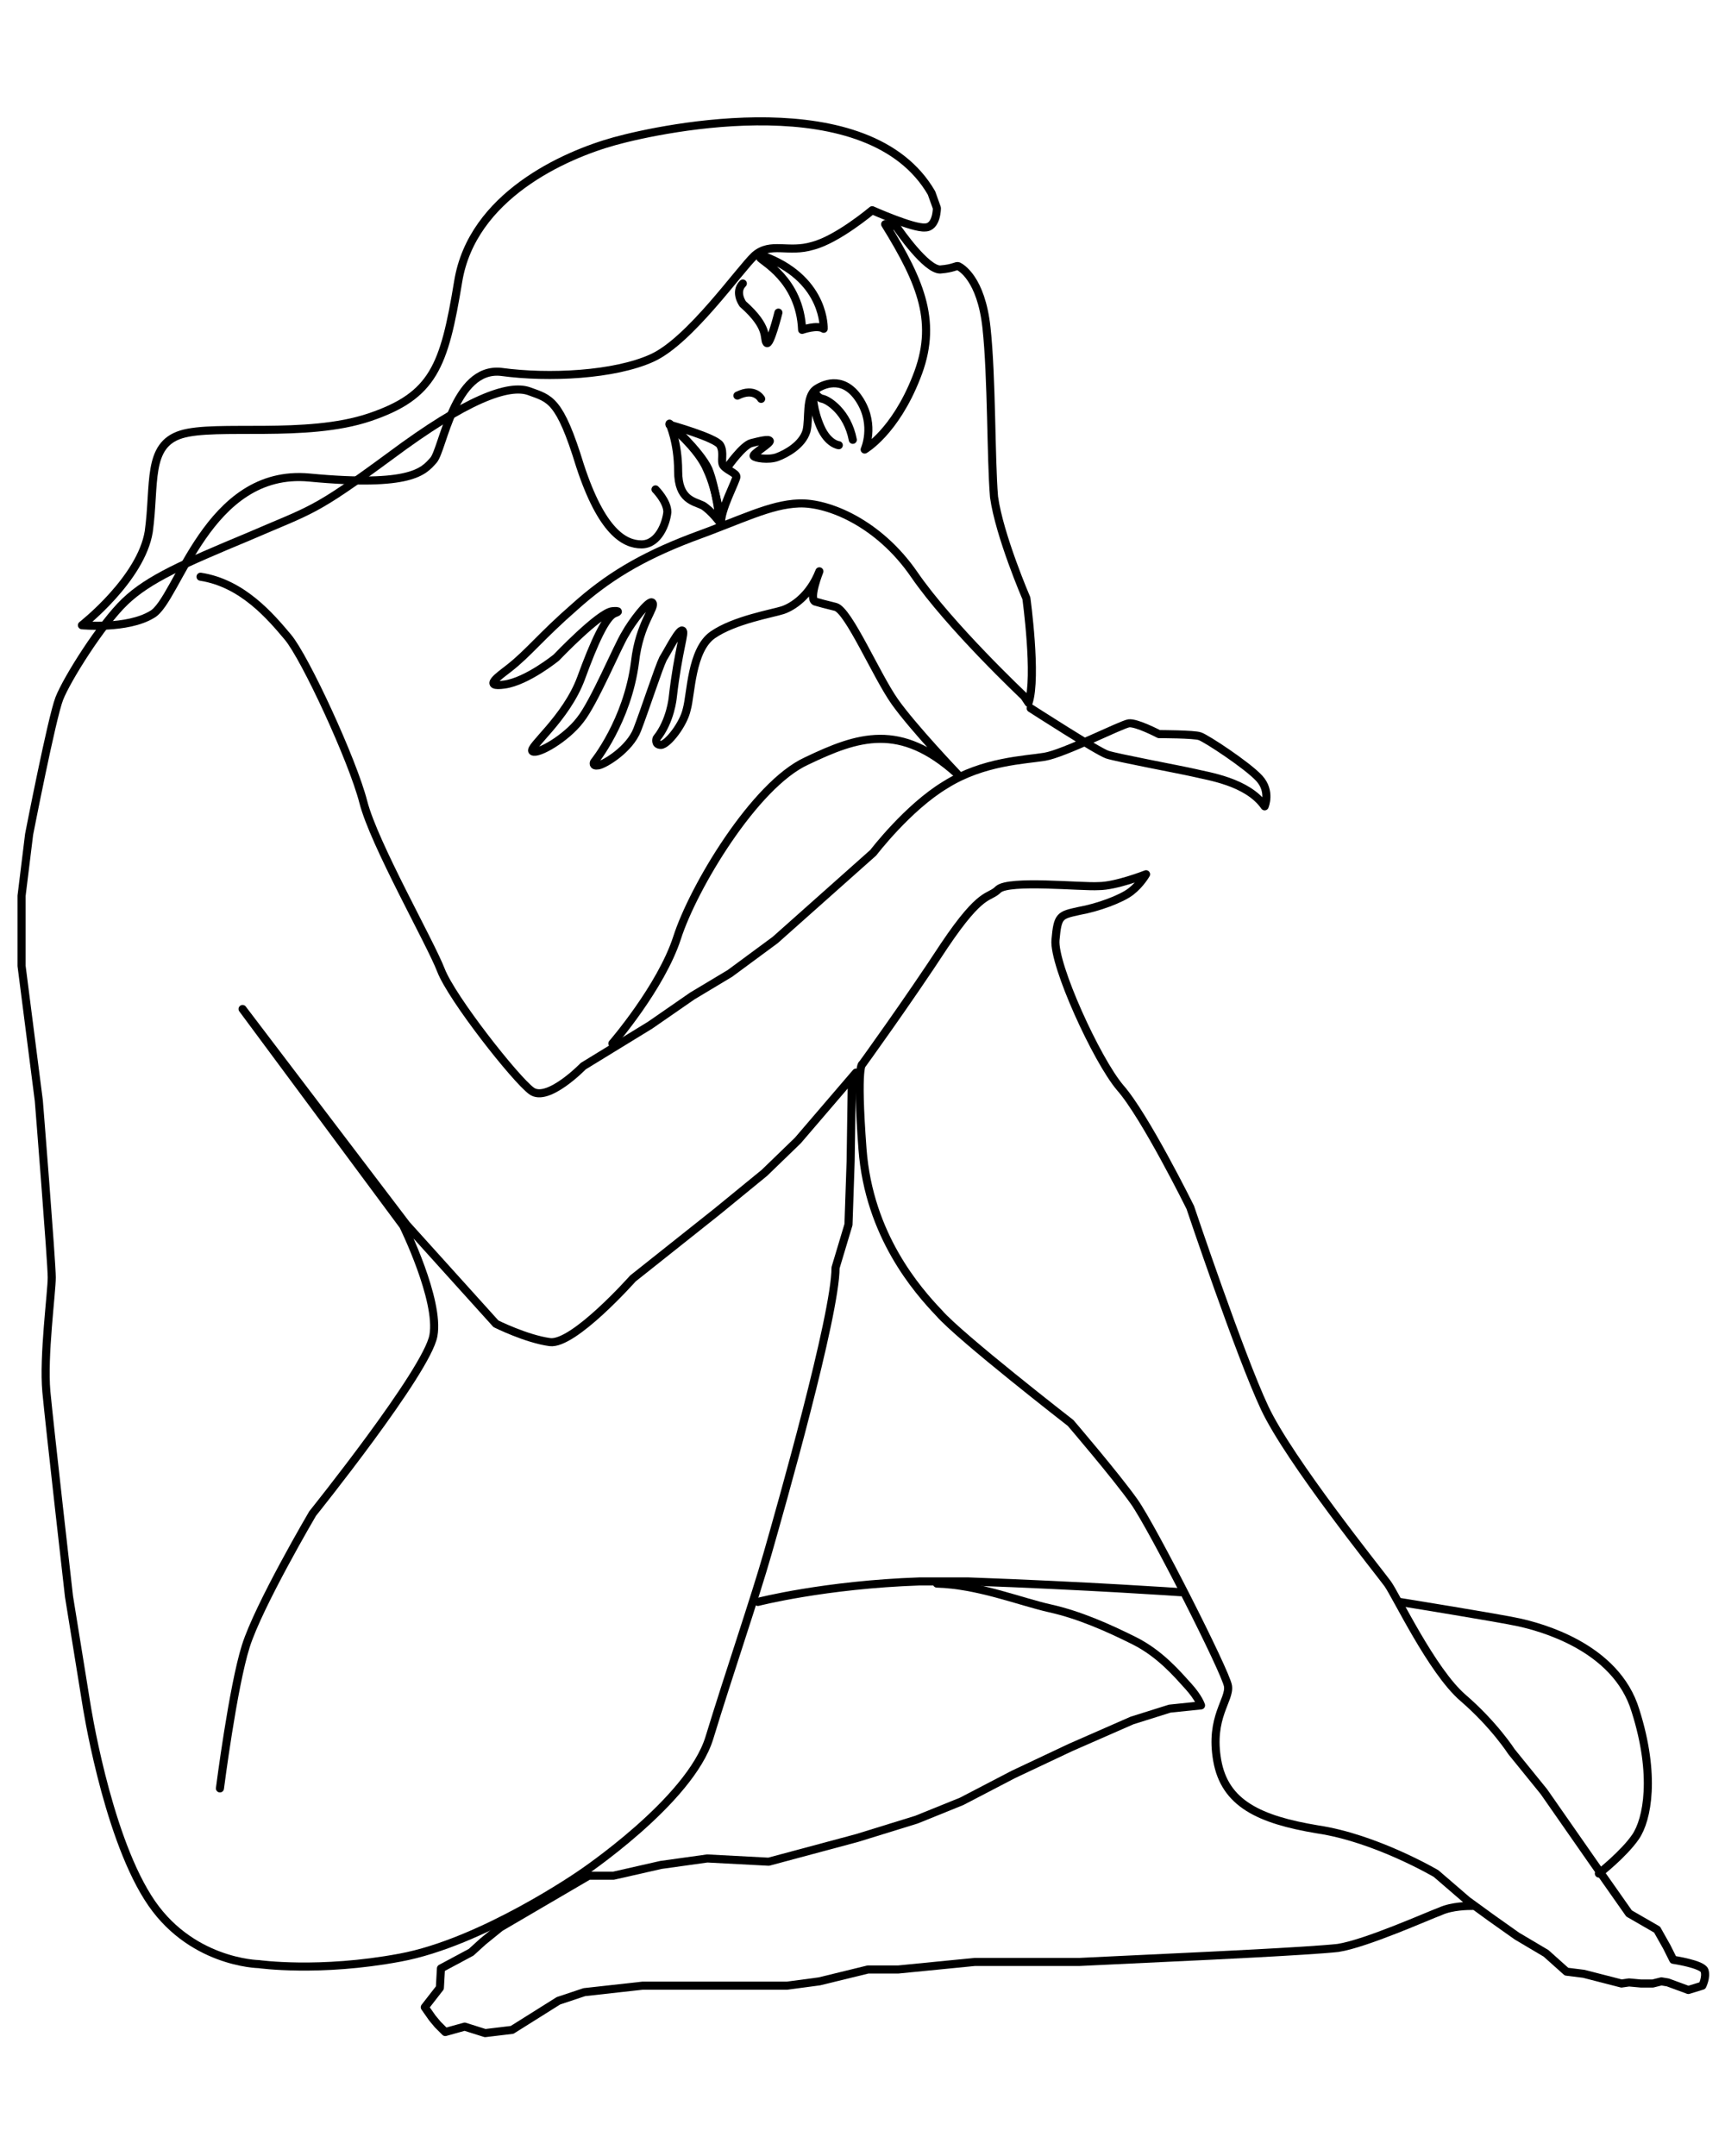<?xml version="1.0" encoding="utf-8"?>
<!-- Generator: Adobe Illustrator 27.2.0, SVG Export Plug-In . SVG Version: 6.00 Build 0)  -->
<svg version="1.1" id="Layer_1" xmlns="http://www.w3.org/2000/svg" xmlns:xlink="http://www.w3.org/1999/xlink" x="0px" y="0px"
	 viewBox="0 0 160 200" style="enable-background:new 0 0 160 200;" xml:space="preserve">
<style type="text/css">
	.st0{fill:none;stroke:#000000;stroke-width:0.75;stroke-linecap:round;stroke-linejoin:round;}
</style>
<path class="st0" d="M74.4,30.6c0,0,1.4-0.5,2-0.1c0,0,0.2-4.4-5.2-6.6c0,0-0.7-0.3-0.7,0C70.6,24.2,74.2,25.9,74.4,30.6L74.4,30.6z
	"/>
<path class="st0" d="M72.2,29c0,0-0.8,3.2-1.1,2.8c-0.3-0.4,0.3-1.4-2.2-3.6c0,0-0.8-1.1,0-1.9"/>
<path class="st0" d="M70.6,37c0,0-0.6-1.1-2.2-0.3"/>
<path class="st0" d="M62.1,39.4c0,0,4.3,1.2,4.7,1.9c0.4,0.7,0,1.5,0.3,1.9c0.3,0.4,1.2,0.7,1.2,1c0.1,0.2-1.6,3.3-1.4,4.4
	c0,0-0.4-3.1-1.3-5C64.8,41.6,62.1,39.4,62.1,39.4L62.1,39.4L62.1,39.4z"/>
<path class="st0" d="M66.8,48.5c0,0-0.8-1.1-1.6-1.6c-0.8-0.4-2.3-0.5-2.3-3.2c0-2.7-0.8-4.4-0.8-4.4s2.8,2.5,3.6,4.2
	C66.4,45.2,66.8,48.5,66.8,48.5L66.8,48.5z"/>
<path class="st0" d="M60.8,45.4c0,0,1.1,1.1,1.1,2.1c-0.1,1-0.8,3-2.4,3s-3.7-1.2-5.7-7.3C51.9,37,51,37,49.1,36.3
	c-1.9-0.7-5.8,0.7-12.9,6C29,47.6,29,47.2,23,49.8c-6,2.5-9.2,3.9-11.4,6c-2.2,2.1-5.4,7.2-6.1,9c-0.7,1.8-2.8,12.6-2.8,12.6
	l-0.7,5.7v6.5l1.6,12.5c0,0,1.2,15,1.2,16.4c0,1.4-0.8,7.3-0.5,10.6c0.3,3.2,2.1,19,2.1,19l1.6,9.9c0,0,1.8,11.8,5.7,18
	c3.8,6.1,10.3,6.2,10.3,6.2s5.6,0.8,13.1-0.6c7.6-1.4,16.7-7.7,16.7-7.7s10.2-6.8,12-12.7c1.8-5.9,4.2-12.9,5.4-17.1
	c1.2-4.2,6.3-22.1,6.3-26.5l1.2-4l0.2-5.9L79,101l0.4-1.5l-5.4,6.3l-3.1,3l-4.4,3.6l-7.8,6.2c0,0-5.5,6.2-7.7,5.9s-5-1.7-5-1.7
	l-8.3-9.2l-15.2-20l14.9,20.1c0,0,3.4,6.9,2.8,10.2S29,140.4,29,140.4s-5,8.5-6.2,12.3c-1.2,3.8-2.4,13.2-2.4,13.2"/>
<path class="st0" d="M95.6,65.7c0,0,6.2,4,7.1,4.3c0.9,0.3,6.8,1.4,8.1,1.7c1.2,0.3,4.9,0.8,6.5,3.1c0,0,0.6-1.4-0.5-2.6
	c-1.1-1.2-4.9-3.7-5.5-3.9c-0.5-0.2-3.8-0.2-3.8-0.2s-2.1-1.1-2.8-1c-0.7,0.1-6,2.8-7.8,3.1c-1.8,0.3-5.7,0.4-9.2,2.6
	c-3.5,2.1-6.7,6.3-6.7,6.3l-9.1,8.1l-4.2,3.1l-3.5,2.1l-3.9,2.7l-6.2,3.8c0,0-3.3,3.4-4.8,2.3c-1.5-1.1-7.4-8.6-8.4-11.2
	c-1-2.6-6.2-11.7-7.2-15.6c-1-3.9-5.4-13.4-7-15.3c-1.6-1.9-4.2-5-8.1-5.6"/>
<path class="st0" d="M56.8,96.8c0,0,4.5-5.2,6-9.8c1.5-4.7,7.2-14.2,12-16.4c4.8-2.3,8.7-3.6,14,1.2c0,0-4.1-4.3-5.8-6.7
	c-1.7-2.4-4.3-8.5-5.5-8.8c-1.2-0.3-1.2-0.3-1.9-0.5C75,55.5,76,53,76,53c-0.9,2.3-2.5,3.3-3.4,3.6c-0.9,0.3-4.5,0.9-6.5,2.3
	c-2,1.4-2,5.5-2.4,6.9c-0.3,1.4-1.8,3.3-2.4,3.3c-0.6,0-0.4-0.6-0.4-0.6c1.3-1.6,1.5-3.8,1.5-3.8c0.5-4.4,1.2-6.1,0.9-6.2
	c-0.3-0.2-1.3,1.8-1.8,2.6c-0.4,0.8-1.7,4.8-2.4,6.6c-0.7,1.8-3,3.2-3.6,3.3c-0.6,0.1-0.4-0.3-0.4-0.3s3.1-3.8,3.8-9.3
	c0.4-3.6,2-5.1,1.6-5.5c-0.3-0.3-1.9,1.8-2.5,2.9c-0.7,1.1-2.9,6.4-4.2,8c-1.3,1.7-3.9,3.2-4.4,2.9c-0.5-0.3,3.1-3,4.5-6.8
	c1.2-3.3,2.3-5.7,3.1-6c0.8-0.3-0.2-0.2-0.2-0.2c-1.2,0.1-5.2,4.3-5.2,4.3s-2.7,2.2-4.8,2.5c-2.1,0.3-0.5-0.8,0.4-1.5
	c1.8-1.4,3-3,6.1-5.7c3-2.7,6.1-4.6,10.8-6.4c4.7-1.7,7.3-3.1,10-3.2c2.7-0.1,7.4,1.8,10.7,6.6s10.2,11.3,10.2,11.3l0.4,0.6
	c0.8-2.4-0.2-9.7-0.2-9.7s-2.5-5.8-3-9.4C91.9,42.5,92,35,91.5,30.4s-2.4-5.6-2.6-5.7c-0.2-0.1-0.4,0.2-1.7,0.3
	c-1.3,0-3.8-3.6-4-3.9c-0.3-0.3-1.1-0.3-1.1-0.3C85.5,26.3,87,30,85,35c-2,5.1-4.8,6.7-4.8,6.7s1-2.2-0.4-4.5
	c-1.4-2.3-3.2-1.7-4.1-1.1c-1,0.7-0.6,2.7-0.9,3.9c-0.4,1.3-1.9,2.1-2.7,2.4c-0.8,0.3-2.1,0.1-2.2-0.1c-0.1-0.2,1.6-1.2,1.5-1.4
	c-0.1-0.2-0.9,0-1.7,0.2c-0.8,0.2-2.2,2.2-2.2,2.2"/>
<path class="st0" d="M70.3,148.6c0,0,6.2-1.6,15-1.9c1.4,0,3,0,4.5,0c11.1,0.4,19.7,1,19.7,1"/>
<path class="st0" d="M136.6,176.8c-0.4,0-1.9,0-3,0.5c-1.1,0.4-6.9,3-9.5,3.4c-2.7,0.3-13.5,0.8-13.5,0.8l-10.5,0.5h-9.7l-7.1,0.7
	l-2.8,0l-4.5,1.1l-3,0.4H59.6l-5.4,0.6l-2.4,0.8l-4.3,2.7l-2.5,0.3l-1.9-0.6l-1.8,0.5l-0.7-0.7l-0.5-0.6l-0.7-1l1.4-1.8l0.1-1.8
	l2.8-1.5l1.1-1l1.6-1.3l8.2-4.8h2.3l4.4-1l4.3-0.6l5.7,0.3l8.2-2.2l5.5-1.7l4.2-1.7l4.8-2.5l5.3-2.5l5.7-2.5l3.5-1.1l2.9-0.3
	c0,0-0.2-0.7-1.2-1.8c-1-1.1-2.6-3-5-4.2s-5.1-2.4-7.8-3c-2.7-0.6-6.7-2.2-10.5-2.3"/>
<path class="st0" d="M129.8,148.6c0,0,9.3,1.5,11.1,1.9s9,2.2,10.8,8.2c1.9,6,1.1,10.1,0,11.7c-1.1,1.6-3.4,3.4-3.4,3.4"/>
<path class="st0" d="M80,98.7c0,0-0.6-0.1,0,7.9s5.1,13.1,7.1,15.2C89,124,99.3,132,99.3,132s4.2,4.9,5.9,7.3
	c1.7,2.4,8.5,15.8,8.7,17.1c0.2,1.3-1.7,2.9-1,6.9c0.7,4,3.9,5.5,9.3,6.4c5.4,0.8,11,4.1,11,4.1l2.9,2.5l2.2,1.6l2.4,1.7l2.7,1.6
	l1.9,1.7l1.6,0.2l3.5,0.9l0.7-0.1l1.1,0.1h1.1l0.8-0.2l0.6,0.1l1.9,0.7l1.3-0.4c0,0,0.4-0.8,0.2-1.4s-2.9-1-2.9-1l-0.6-1.2l-0.9-1.6
	l-2.6-1.5l-3.3-4.7l-4.6-6.6l-3-3.7c0,0-1.6-2.5-4.5-5s-6.2-9.5-7-10.6c-0.8-1.1-9.1-11.4-11.4-16.3c-2.3-4.9-6.9-18.6-6.9-18.6
	s-4.2-8.5-6.5-11.1c-2.2-2.6-6.2-11.4-6-13.7c0.2-2.3,0.4-2.3,2.2-2.7c1.7-0.3,3.9-1.1,4.8-1.8c0.9-0.7,1.4-1.6,1.4-1.6
	s-2.8,1.1-4.4,1.1c-1.6,0.1-8.3-0.6-9.3,0.3c-0.9,0.9-1.5,0-5,5.2C84.2,92.9,80,98.7,80,98.7L80,98.7z"/>
<path class="st0" d="M86.9,19.3c0,0,0,1.8-1.1,1.8c-1.1,0.1-4.9-1.6-4.9-1.6s-3.2,2.7-5.5,3.3c-2.3,0.7-3.9-0.4-5.4,0.9
	c-1.4,1.3-6,7.9-9.5,9.5c-3.5,1.6-9.6,1.9-14,1.3c-4.4-0.5-5.4,7.2-6.3,8.2s-2,2.5-11.5,1.6c-9.5-0.9-12.2,11.4-14.6,12.7
	C11.8,58.4,7.6,58,7.6,58s5.5-4.3,6.2-8.7c0.6-4.4-0.2-8,3-9c3.2-1,11.6,0.4,17.5-1.6s6.9-4.7,8.2-12.6c1.3-7.9,9.8-11.7,14.5-13
	c4.7-1.3,23.6-5.2,29.4,4.8L86.9,19.3L86.9,19.3z"/>
<path class="st0" d="M75.6,36.4c0,0,0.2,0.5,0.7,0.6c0.5,0.1,2.3,1.2,2.8,3.8"/>
<path class="st0" d="M75.4,36.7c0,0,0,1.3,0.7,2.9c0.7,1.6,1.7,1.7,1.7,1.7"/>
</svg>
